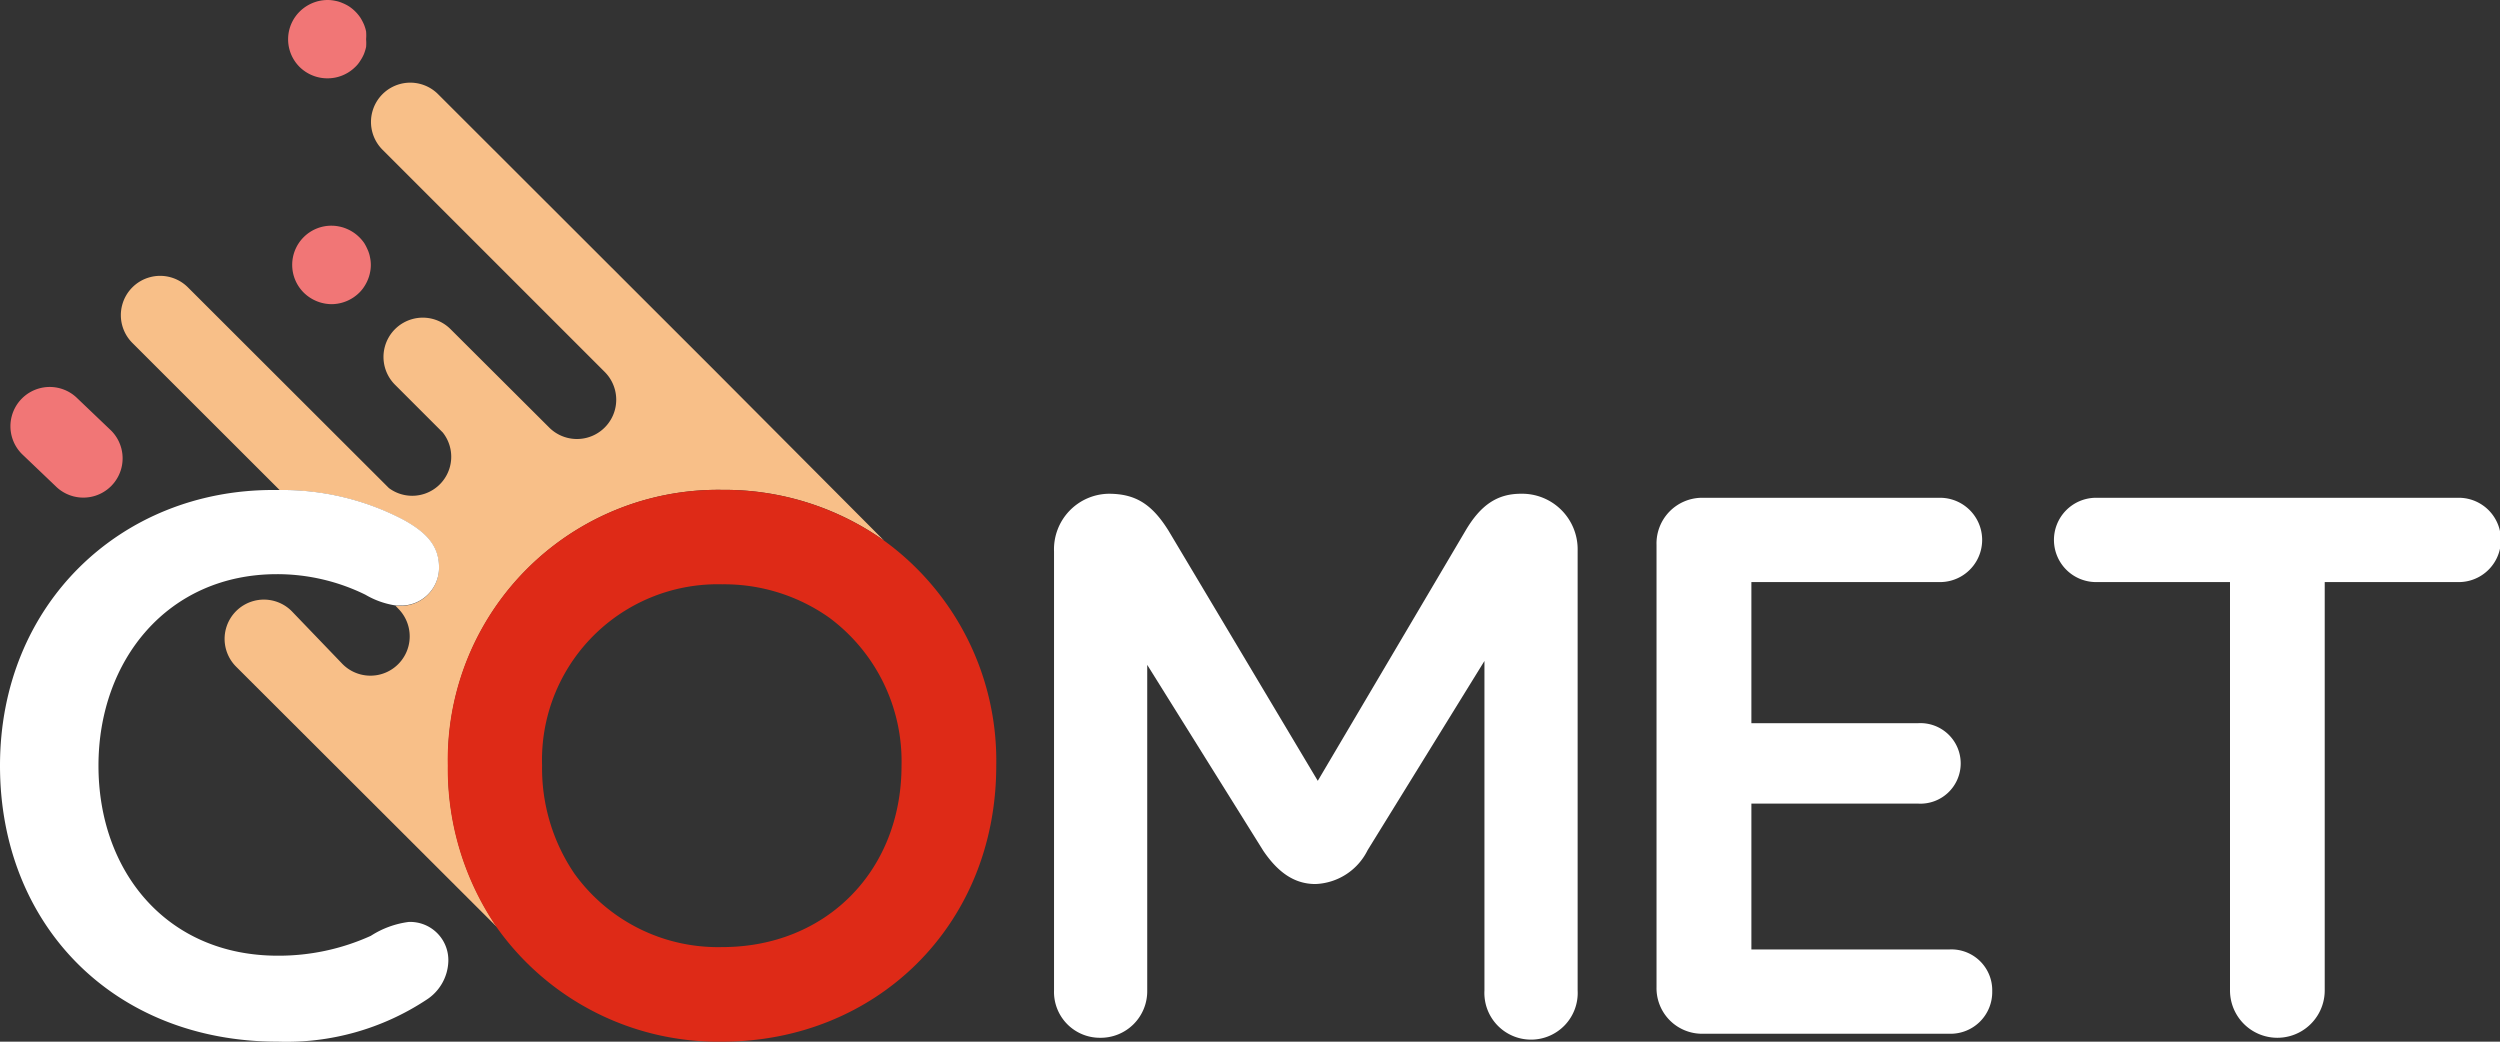<?xml version="1.0" encoding="UTF-8"?> <svg xmlns="http://www.w3.org/2000/svg" id="Layer_1" data-name="Layer 1" viewBox="0 0 180 75"><rect x="0" y="0" width="180" height="75" fill="#333333" stroke="none"/><defs><style>.cls-1{fill:#f8bf88;}.cls-2{fill:#de2a17;}.cls-3{fill:#f17676;}.cls-4{fill:#fff;}</style></defs><path class="cls-1" d="M52,35.27a19.88,19.88,0,0,1,11.66,3.66l0,0L51.37,26.59h0L31.54,6.78a2.82,2.82,0,0,0-4,4l16,16a2.82,2.82,0,0,1-4,4l-7.1-7.08a2.82,2.82,0,0,0-4,4l3.44,3.44A2.81,2.81,0,0,1,28,35.14L13.53,20.69a2.82,2.82,0,0,0-4,4l10.61,10.6a18.75,18.75,0,0,1,8.9,2.14c1.65.91,2.56,1.88,2.56,3.41a2.73,2.73,0,0,1-2.84,2.78h-.28l.19.2a2.81,2.81,0,0,1-4,4L21,44a2.82,2.82,0,1,0-4,4l6.46,6.45,5.25,5.24,7.09,7.08h0a20.22,20.22,0,0,1-3.54-11.66A19.45,19.45,0,0,1,52,35.27Z"></path><path class="cls-2" d="M52,42.07a13.11,13.11,0,0,1,7.69,2.39,12.87,12.87,0,0,1,5.22,10.67c0,7.57-5.43,13.06-12.91,13.06a12.73,12.73,0,0,1-10.65-5.3,13.49,13.49,0,0,1-2.32-7.76A12.65,12.65,0,0,1,52,42.07m0-6.8A19.45,19.45,0,0,0,32.24,55.13a20.22,20.22,0,0,0,3.54,11.66A19.54,19.54,0,0,0,52,75c11,0,19.73-8.29,19.73-19.87a19.57,19.57,0,0,0-8.07-16.2A19.88,19.88,0,0,0,52,35.27Z"></path><path class="cls-3" d="M4,35a2.82,2.82,0,0,0,4-4L5.58,28.69a2.82,2.82,0,1,0-4,4Z"></path><path class="cls-3" d="M23.58,5.64a2.84,2.84,0,0,0,2-.82,2.06,2.06,0,0,0,.35-.43,2.91,2.91,0,0,0,.27-.49,3.45,3.45,0,0,0,.16-.52,3.53,3.53,0,0,0,0-.56,3.41,3.41,0,0,0,0-.55,2.86,2.86,0,0,0-.16-.52,3.8,3.8,0,0,0-.26-.49,3,3,0,0,0-.78-.78,3,3,0,0,0-.5-.26,2.24,2.24,0,0,0-.52-.16A2.64,2.64,0,0,0,23.58,0a2.87,2.87,0,0,0-2,.83,2.81,2.81,0,0,0,0,4A2.85,2.85,0,0,0,23.58,5.64Z"></path><path class="cls-3" d="M25.44,16.73a2.87,2.87,0,0,0-.49-.26,2.59,2.59,0,0,0-.52-.16,2.74,2.74,0,0,0-.56-.06,2.82,2.82,0,0,0-2,4.82,2.89,2.89,0,0,0,2,.83,2.86,2.86,0,0,0,2-.83,2.44,2.44,0,0,0,.35-.43,2.87,2.87,0,0,0,.26-.49,2.59,2.59,0,0,0,.16-.52,2.6,2.6,0,0,0,0-1.11,2.24,2.24,0,0,0-.16-.52,3.75,3.75,0,0,0-.25-.49A2.93,2.93,0,0,0,25.44,16.73Z"></path><path class="cls-4" d="M31.61,40.83c0-1.53-.91-2.5-2.56-3.41a18.75,18.75,0,0,0-8.9-2.14h-.48C8.7,35.27,0,43.5,0,55.13,0,66.6,8.19,75,20,75a18.29,18.29,0,0,0,10.68-3,3.42,3.42,0,0,0,1.6-2.78,2.75,2.75,0,0,0-2.85-2.84,6.58,6.58,0,0,0-2.73,1A16.08,16.08,0,0,1,20,68.81c-8,0-12.91-6.07-12.91-13.68s5-13.79,12.85-13.79a14.4,14.4,0,0,1,6.37,1.48,6.06,6.06,0,0,0,2.22.78h.28A2.73,2.73,0,0,0,31.61,40.83Z"></path><path class="cls-4" d="M109.51,35.55c-1.7,0-2.9.8-4,2.67l-10.63,18-10.74-18c-1.2-1.93-2.39-2.67-4.32-2.67a4,4,0,0,0-3.93,4.15V71.31a3.3,3.3,0,0,0,3.3,3.41,3.35,3.35,0,0,0,3.41-3.41V47.87l8.36,13.39c1.08,1.59,2.27,2.39,3.75,2.39a4.37,4.37,0,0,0,3.76-2.44l8.41-13.62V71.31a3.36,3.36,0,1,0,6.71,0V39.64A4,4,0,0,0,109.51,35.55Z"></path><path class="cls-4" d="M140.37,68.36H126.1V57.86h12a2.9,2.9,0,1,0,0-5.79h-12V41.91h13.58a3,3,0,1,0,0-6.07H122.57a3.29,3.29,0,0,0-3.3,3.4V71.08a3.28,3.28,0,0,0,3.3,3.35h17.8a3,3,0,0,0,3.07-3.06A2.94,2.94,0,0,0,140.37,68.36Z"></path><path class="cls-4" d="M177.1,35.84H150.89a3,3,0,0,0,.06,6.07h9.61v29.4a3.41,3.41,0,0,0,6.82,0V41.91H177a3,3,0,0,0,.06-6.07Z"></path></svg> 